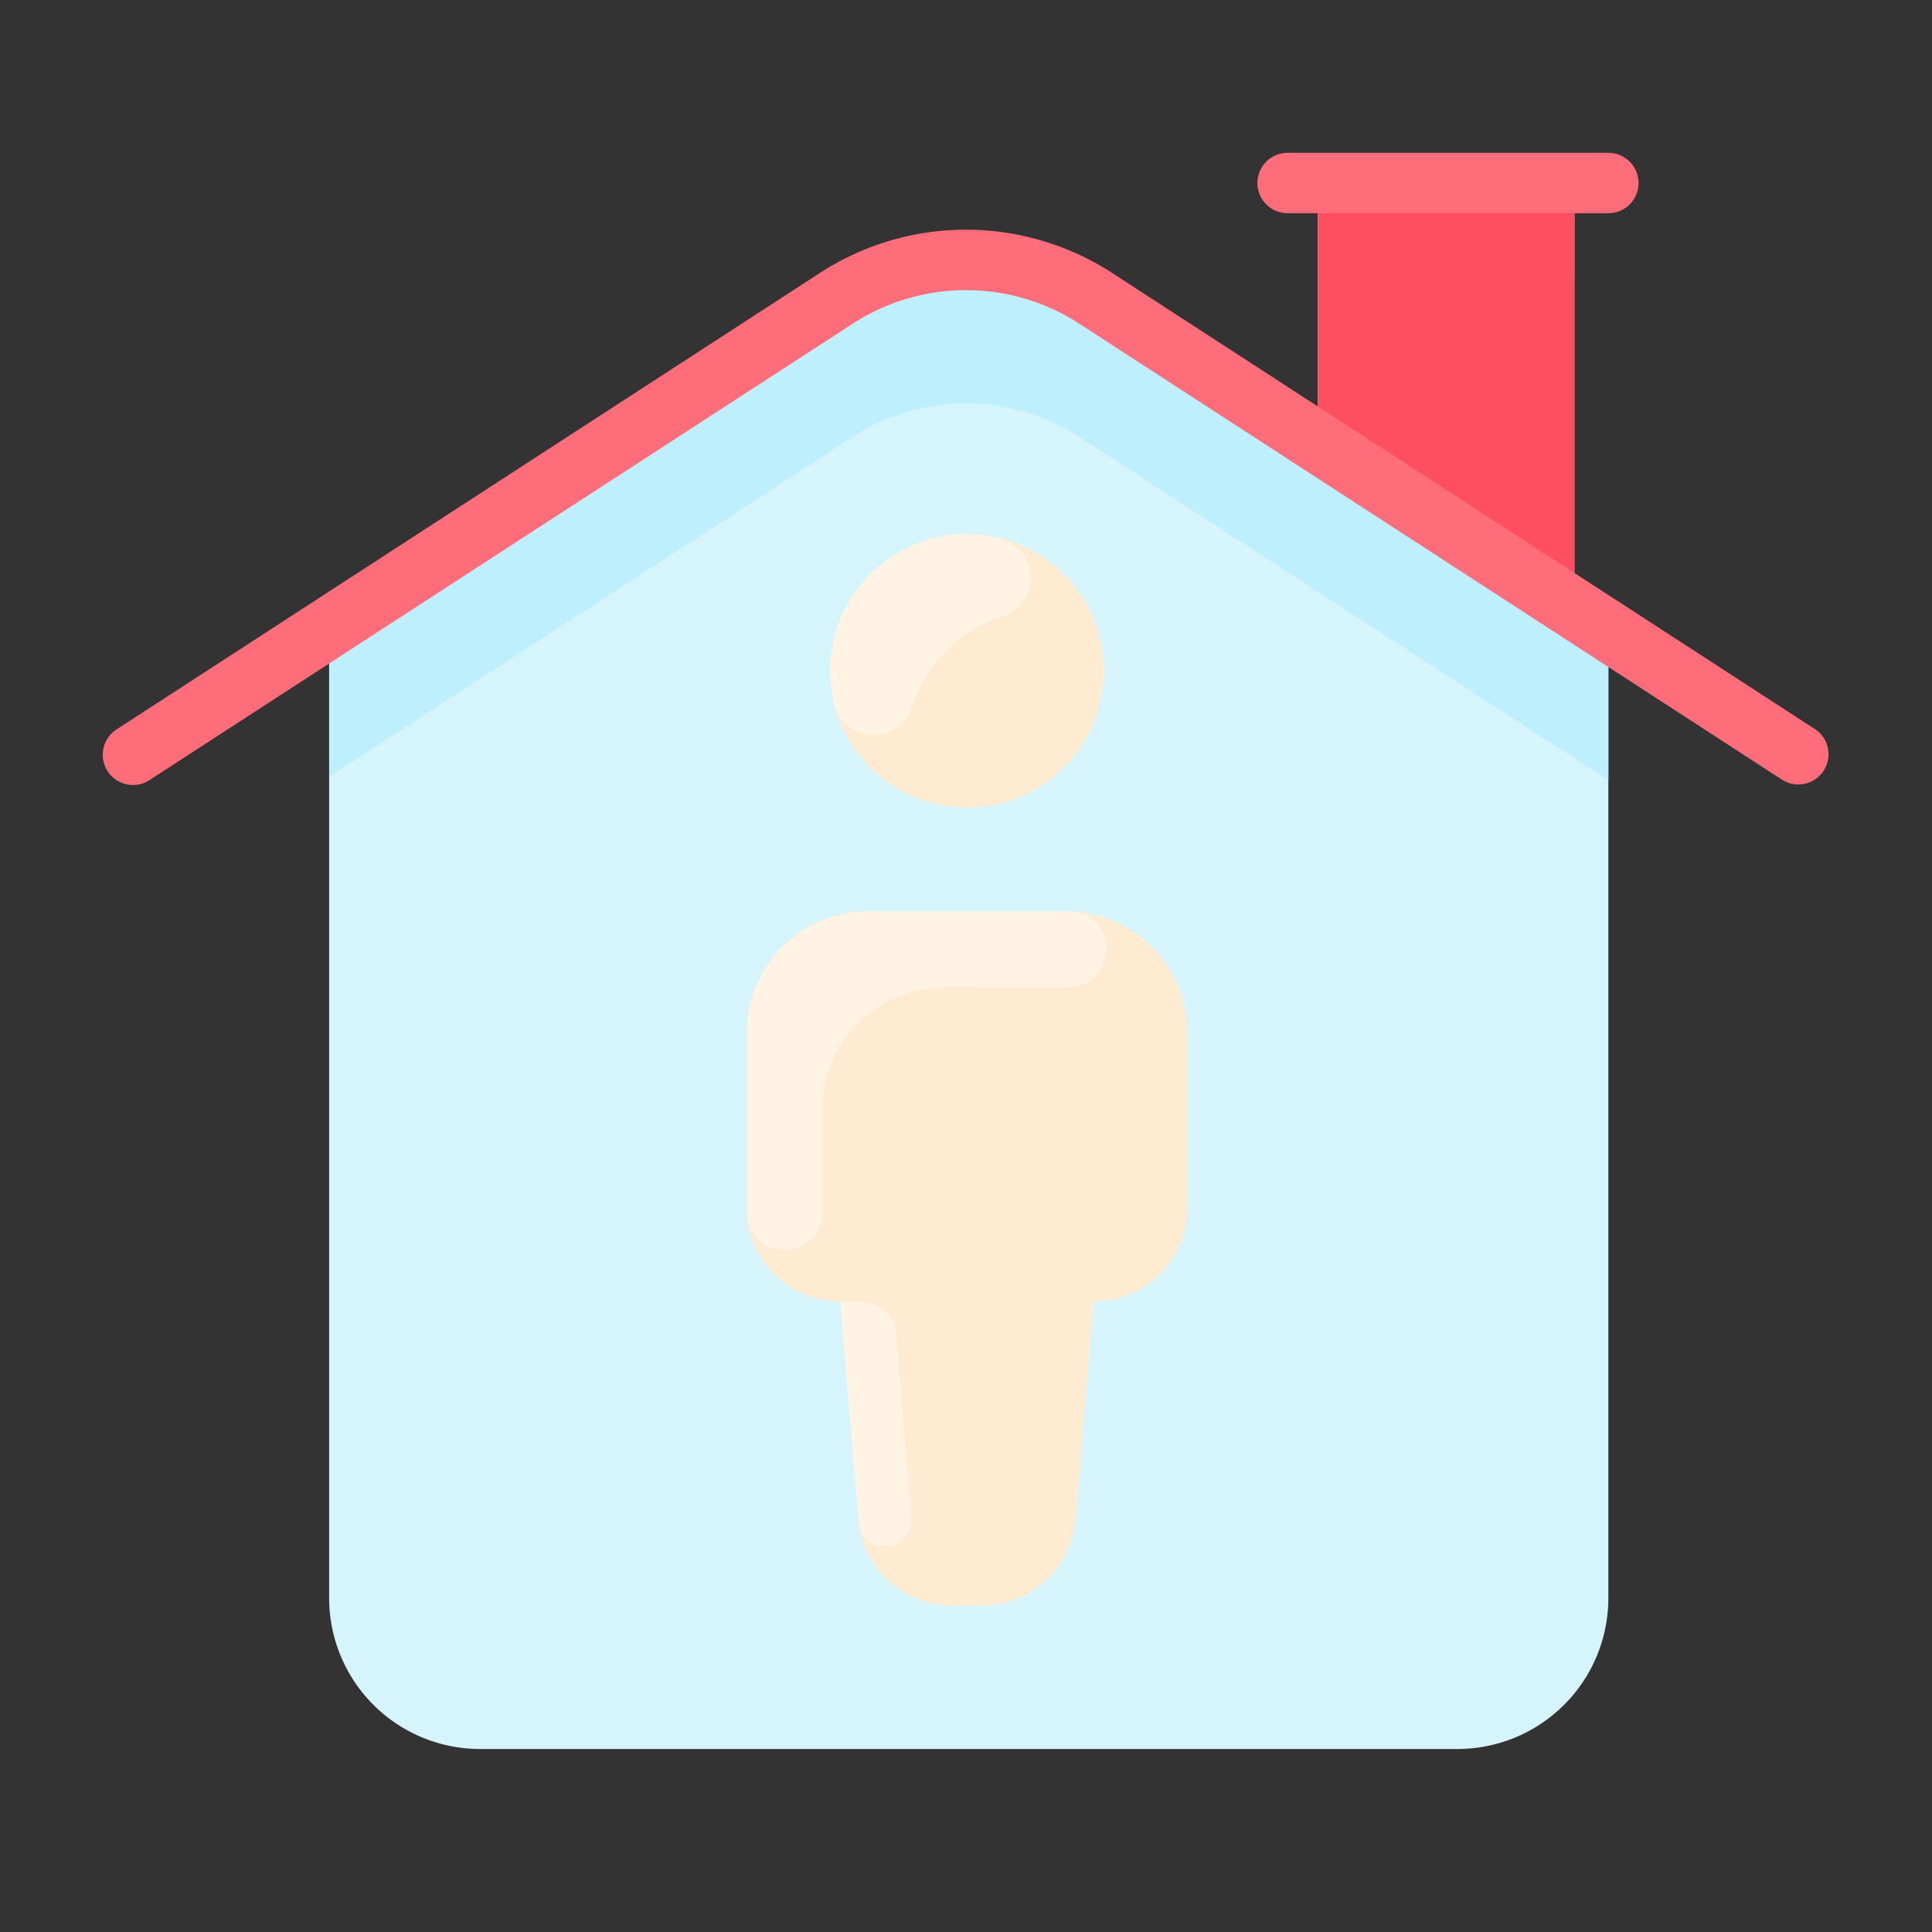 <?xml version="1.0" ?><svg id="Flat" viewBox="0 0 512 512" xmlns="http://www.w3.org/2000/svg"><rect x="0" y="0" width="512" height="512" fill="#333333" stroke="none"/><defs><style>.cls-1{fill:#e84857;}.cls-2{fill:#d6f4fc;}.cls-3{fill:#fe4f60;}.cls-4{fill:#bdeffc;}.cls-5{fill:#ff6d7a;}.cls-6{fill:#ffebd2;}.cls-7{fill:#fff3e4;}</style></defs><title/><g data-name="43. Home quarantine" id="_43._Home_quarantine"><rect class="cls-1" height="25.67" width="68" x="349.23" y="48.5"/><path class="cls-2" d="M426.81,167.61l-.58.89v255a40,40,0,0,1-40,40h-259a40,40,0,0,1-40-40V166.28L221.67,79.06a63.07,63.07,0,0,1,68.66,0l58.55,38,.35-.54v-68h68V161.39Z"/><polygon class="cls-3" points="417.23 48.5 417.23 161.39 348.88 117.04 349.23 116.5 349.23 48.5 417.23 48.5"/><path class="cls-4" d="M426.81,167.61l-.58.89v38.26L286,115.77a55.13,55.13,0,0,0-60,0L87.23,205.82V166.28L221.67,79.06a63.07,63.07,0,0,1,68.66,0C307.35,90.1,388.26,142.58,426.81,167.61Z"/><path class="cls-5" d="M426.23,56.5h-85a8,8,0,0,1,0-16h85a8,8,0,0,1,0,16Z"/><path class="cls-6" d="M314.67,273.73v46.33a24.86,24.86,0,0,1-24.85,24.85c-.07.76-4.7,56.38-4.82,57.8a24.85,24.85,0,0,1-24.76,22.79h-8a24.85,24.85,0,0,1-24.76-22.79l-4.82-57.8a24.86,24.86,0,0,1-24.85-24.85V273.73a32.24,32.24,0,0,1,32.24-32.24h52.38A32.24,32.24,0,0,1,314.67,273.73Z"/><path class="cls-7" d="M283.09,261.59c-8,0-18.67.05-32.89.05A32.25,32.25,0,0,0,218,293.88c0,11.73,0,20.58,0,27.3,0,12.74-19,13.69-20,1-.14-1.73-.09-49.13-.09-48.45a32.24,32.24,0,0,1,32.24-32.24c56.34,0,52.69,0,53.56,0C296.63,242,296.12,261.57,283.09,261.59Z"/><circle class="cls-6" cx="256.25" cy="177.78" r="36.25"/><path class="cls-7" d="M265.77,163.22a37.37,37.37,0,0,0-24.06,24.09c-3.23,10.19-17.93,9.72-20.59-.63-6.79-26.47,17.61-50.79,44-44C275.48,145.29,276,160,265.77,163.22Z"/><path class="cls-7" d="M241.53,402.16c.76,9-12.81,10.61-13.94,1.61-.1-.78.22,3-4.93-58.86h5.45a9.4,9.4,0,0,1,9.37,8.62Z"/><path class="cls-5" d="M28.52,204.37a8,8,0,0,1,2.36-11.06l186.44-121a71.12,71.12,0,0,1,77.36,0l186.44,121a8,8,0,0,1-8.7,13.42L286,85.77a55.13,55.13,0,0,0-60,0l-186.44,121A8,8,0,0,1,28.52,204.37Z"/></g></svg>
